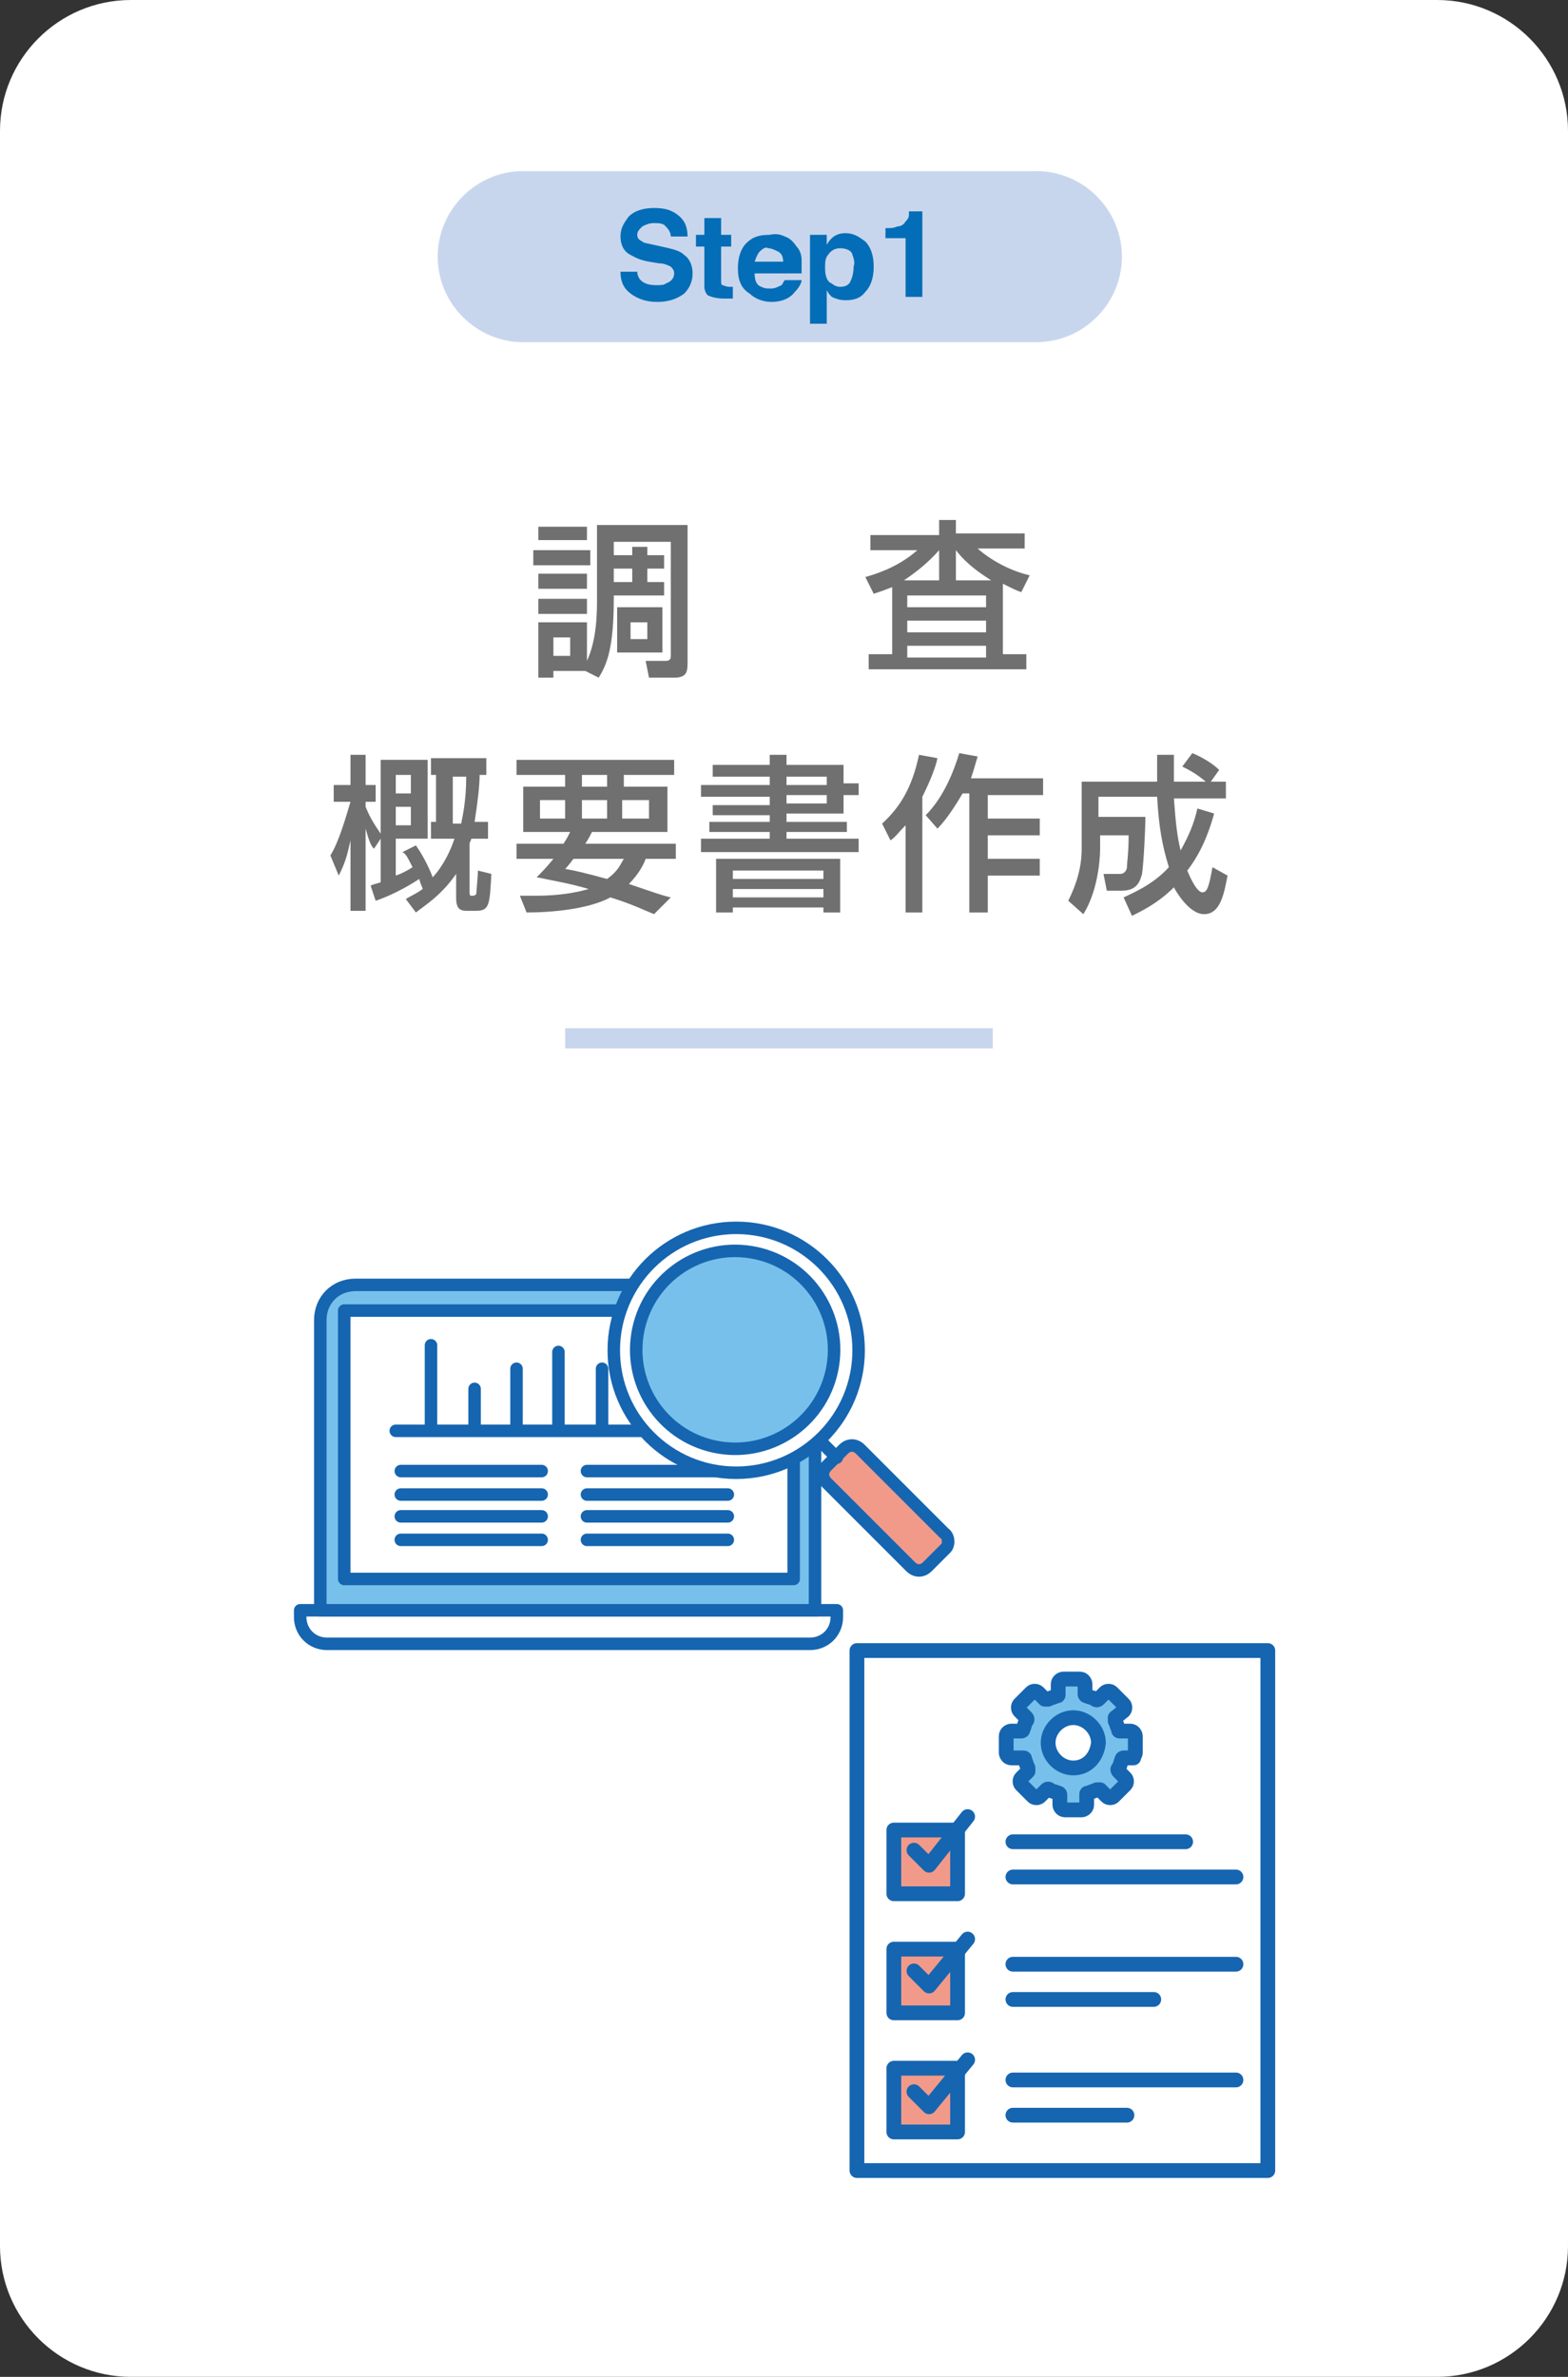 <?xml version="1.0" encoding="utf-8"?>
<!-- Generator: Adobe Illustrator 26.3.1, SVG Export Plug-In . SVG Version: 6.00 Build 0)  -->
<!DOCTYPE svg PUBLIC "-//W3C//DTD SVG 1.1//EN" "http://www.w3.org/Graphics/SVG/1.1/DTD/svg11.dtd">
<svg version="1.1" id="レイヤー_1" xmlns:x="http://ns.adobe.com/Extensibility/1.0/" xmlns:i="http://ns.adobe.com/AdobeIllustrator/10.0/" xmlns:graph="http://ns.adobe.com/Graphs/1.0/"
	 xmlns="http://www.w3.org/2000/svg" xmlns:xlink="http://www.w3.org/1999/xlink" x="0px" y="0px" viewBox="0 0 93.5 141.7"
	 style="enable-background:new 0 0 93.5 141.7;" xml:space="preserve">
<rect x="0" y="0" width="93.5" height="141.7" fill="#333333" stroke="none"/>
<style type="text/css">
	.st0{fill:#FFFFFF;}
	.st1{fill:#C8D6ED;}
	.st2{fill:#036EB7;}
	.st3{fill:#717071;}
	.st4{fill:none;stroke:#C8D6ED;stroke-width:1.2;stroke-miterlimit:10;}
	.st5{fill:#FFFFFF;stroke:#1665B0;stroke-width:0.745;stroke-linecap:round;stroke-linejoin:round;stroke-miterlimit:10;}
	.st6{fill:#76C0EB;stroke:#1665B0;stroke-width:0.745;stroke-linejoin:round;stroke-miterlimit:10;}
	.st7{fill:#F19A89;stroke:#1665B0;stroke-width:0.745;stroke-linecap:round;stroke-linejoin:round;stroke-miterlimit:10;}
	.st8{fill:#FFFFFF;stroke:#1665B0;stroke-width:0.881;stroke-linecap:round;stroke-linejoin:round;stroke-miterlimit:10;}
	.st9{fill:#F19A89;stroke:#1665B0;stroke-width:0.881;stroke-linecap:round;stroke-linejoin:round;stroke-miterlimit:10;}
	.st10{fill:none;stroke:#1665B0;stroke-width:0.881;stroke-linecap:round;stroke-linejoin:round;stroke-miterlimit:10;}
	.st11{fill:#76C0EB;stroke:#1665B0;stroke-width:0.881;stroke-linejoin:round;stroke-miterlimit:10;}
</style>
<g>
	<path class="st0" d="M93.5,7.8C93.5,3.5,90,0,85.7,0H7.8C3.5,0,0,3.5,0,7.8v126.1c0,4.3,3.5,7.8,7.8,7.8h77.9
		c4.3,0,7.8-3.5,7.8-7.8V7.8z"/>
</g>
<path class="st1" d="M61.8,20.4H31.2c-2.8,0-5.1-2.3-5.1-5.1v0c0-2.8,2.3-5.1,5.1-5.1h30.6c2.8,0,5.1,2.3,5.1,5.1v0
	C66.9,18.1,64.6,20.4,61.8,20.4z"/>
<g>
	<path class="st2" d="M38,16.2c0,0.2,0.1,0.4,0.2,0.5c0.2,0.2,0.5,0.3,0.9,0.3c0.3,0,0.5,0,0.6-0.1c0.3-0.1,0.5-0.3,0.5-0.6
		c0-0.2-0.1-0.3-0.2-0.4c-0.2-0.1-0.4-0.2-0.7-0.2l-0.6-0.1c-0.6-0.1-0.9-0.3-1.1-0.4C37.2,15,37,14.6,37,14.1
		c0-0.5,0.2-0.8,0.5-1.2c0.3-0.3,0.8-0.5,1.5-0.5c0.6,0,1,0.1,1.4,0.4c0.4,0.3,0.6,0.7,0.6,1.3h-1c0-0.3-0.2-0.5-0.4-0.7
		c-0.2-0.1-0.4-0.1-0.6-0.1c-0.3,0-0.5,0.1-0.7,0.2C38.1,13.7,38,13.8,38,14c0,0.2,0.1,0.3,0.3,0.4c0.1,0.1,0.3,0.1,0.7,0.2l0.9,0.2
		c0.4,0.1,0.7,0.2,0.9,0.4c0.3,0.2,0.5,0.6,0.5,1.1c0,0.5-0.2,0.9-0.5,1.2c-0.4,0.3-0.9,0.5-1.6,0.5c-0.7,0-1.2-0.2-1.6-0.5
		c-0.4-0.3-0.6-0.7-0.6-1.3H38z"/>
	<path class="st2" d="M41.5,14.8V14h0.5V13h1V14h0.6v0.7h-0.6v2c0,0.2,0,0.3,0.1,0.3c0,0,0.2,0.1,0.4,0.1c0,0,0.1,0,0.1,0
		c0,0,0.1,0,0.1,0v0.7l-0.5,0c-0.5,0-0.8-0.1-1-0.2c-0.1-0.1-0.2-0.3-0.2-0.5v-2.4H41.5z"/>
	<path class="st2" d="M46.8,14.1c0.3,0.1,0.5,0.3,0.7,0.6c0.2,0.2,0.3,0.5,0.3,0.8c0,0.2,0,0.4,0,0.8H45c0,0.4,0.1,0.7,0.4,0.8
		c0.2,0.1,0.3,0.1,0.6,0.1c0.2,0,0.4-0.1,0.6-0.2c0.1-0.1,0.1-0.2,0.2-0.3h1c0,0.2-0.2,0.5-0.4,0.7C47.1,17.8,46.6,18,46,18
		c-0.5,0-1-0.2-1.3-0.5C44.2,17.2,44,16.7,44,16c0-0.7,0.2-1.2,0.5-1.5c0.4-0.4,0.8-0.5,1.4-0.5C46.3,13.9,46.6,14,46.8,14.1z
		 M45.3,15c-0.1,0.1-0.2,0.3-0.3,0.6h1.7c0-0.3-0.1-0.5-0.3-0.6c-0.2-0.1-0.4-0.2-0.6-0.2C45.7,14.7,45.5,14.8,45.3,15z"/>
	<path class="st2" d="M51.6,14.4c0.3,0.3,0.5,0.8,0.5,1.5c0,0.7-0.2,1.2-0.5,1.5c-0.3,0.4-0.7,0.5-1.2,0.5c-0.3,0-0.6-0.1-0.8-0.2
		c-0.1-0.1-0.2-0.2-0.3-0.4v2h-1V14h1v0.6c0.1-0.2,0.2-0.3,0.3-0.4c0.2-0.2,0.5-0.3,0.8-0.3C50.9,13.9,51.2,14.1,51.6,14.4z
		 M50.8,15.1c-0.1-0.2-0.4-0.3-0.7-0.3c-0.4,0-0.6,0.2-0.8,0.5c-0.1,0.2-0.1,0.4-0.1,0.7c0,0.4,0.1,0.8,0.4,0.9
		c0.1,0.1,0.3,0.2,0.5,0.2c0.3,0,0.5-0.1,0.6-0.3s0.2-0.5,0.2-0.9C51,15.6,50.9,15.4,50.8,15.1z"/>
	<path class="st2" d="M52.8,14.3v-0.7c0.3,0,0.5,0,0.7-0.1c0.2,0,0.4-0.1,0.5-0.3c0.1-0.1,0.2-0.2,0.2-0.4c0-0.1,0-0.2,0-0.2H55v5.1
		h-1v-3.5H52.8z"/>
</g>
<g>
	<g>
		<path class="st3" d="M31.8,32.8h3.4v0.9h-3.4V32.8z M34.9,40L34.9,40L33,40v0.4h-0.9v-3.3h2.9v2.3c0.6-1.3,0.6-2.9,0.6-3.8v-4.3
			h5.4v8.1c0,0.6,0,1-0.8,1h-1.5l-0.2-1h1.2c0.3,0,0.3-0.2,0.3-0.3v-6.8h-3.4v3.4c0,2.9-0.4,3.9-0.9,4.7L34.9,40z M32.1,31.4h2.9
			v0.8h-2.9V31.4z M32.1,34.2h2.9v0.9h-2.9V34.2z M32.1,35.7h2.9v0.9h-2.9V35.7z M33,38v1.1h1V38H33z M38.6,32.6v0.5h1v0.8h-1v0.8h1
			v0.8h-3v-0.8h1.1v-0.8h-1.1v-0.8h1.1v-0.5H38.6z M36.8,36.2h2.7v2.7h-2.7V36.2z M37.6,37.1v1h1v-1H37.6z"/>
		<path class="st3" d="M53.2,35c-0.5,0.2-0.8,0.3-1.1,0.4l-0.5-1c1.1-0.3,2.2-0.8,3.1-1.6h-2.8v-0.9H56V31h1v0.8h4.1v0.9h-2.8
			c0.2,0.2,1.4,1.2,3.1,1.6l-0.5,1c-0.3-0.1-0.5-0.2-1.1-0.5v4.2h1.4v0.9h-9.4v-0.9h1.4V35z M56,34.6v-1.8h0
			c-0.7,0.8-1.5,1.4-2.1,1.8H56z M54.1,35.5v0.7h4.7v-0.7H54.1z M54.1,37v0.7h4.7V37H54.1z M54.1,38.5v0.7h4.7v-0.7H54.1z
			 M59.1,34.6c-0.6-0.4-1.4-0.9-2.1-1.8v1.8H59.1z"/>
		<path class="st3" d="M24.2,53.6c0.3-0.2,0.6-0.3,1-0.6c0-0.1-0.1-0.2-0.2-0.6c-0.3,0.2-1.4,0.9-2.6,1.3l-0.3-0.9
			c0.2-0.1,0.3-0.1,0.6-0.2v-2.6l-0.4,0.6c-0.2-0.2-0.3-0.5-0.5-1.2v4.9h-0.9v-4.2c-0.2,0.9-0.3,1.3-0.7,2.1l-0.5-1.2
			c0.5-0.8,0.9-2.2,1.2-3.2h-1v-1h1v-1.8h0.9v1.8h0.6v1h-0.6v0.3c0.1,0.2,0.2,0.6,0.9,1.6v-4.4h2.8V50h-1.9v2.2
			c0.3-0.1,0.7-0.3,1-0.5c-0.3-0.6-0.4-0.8-0.6-0.9l0.8-0.4c0.5,0.7,0.9,1.6,1,1.9c0.3-0.3,0.9-1.1,1.3-2.3h-1.4v-1h0.3v-2.8h-0.3
			v-1h3.3v1h-0.4c0,0.6-0.1,1.5-0.3,2.8h0.8v1h-1c0,0.1-0.1,0.2-0.1,0.3v2.9c0,0.1,0,0.2,0.1,0.2c0.2,0,0.2,0,0.3-0.1
			c0-0.1,0.1-1.1,0.1-1.4l0.8,0.2c-0.1,1.8-0.1,2.2-0.9,2.2h-0.6c-0.5,0-0.6-0.3-0.6-0.8v-1.4c-0.9,1.3-1.9,1.9-2.4,2.3L24.2,53.6z
			 M23.6,46.2v1.1h0.9v-1.1H23.6z M23.6,48.1v1.1h0.9v-1.1H23.6z M27,46.3v2.8h0.5c0.1-0.5,0.3-1.4,0.3-2.8H27z"/>
		<path class="st3" d="M33.6,50.3c0.2-0.3,0.3-0.5,0.4-0.7h-2.8v-2.7h2.5v-0.7h-2.9v-0.9h9.4v0.9h-3v0.7h2.6v2.7h-4.5
			c-0.1,0.2-0.2,0.4-0.4,0.7h5.4v0.9h-1.8c-0.1,0.3-0.4,0.9-1,1.5c1.2,0.4,2,0.7,2.5,0.8L39,54.5c-0.5-0.2-1.3-0.6-2.6-1
			c-1.3,0.7-3.5,0.9-5,0.9l-0.4-1c0.3,0,0.6,0,1,0c1.4,0,2.4-0.2,3.1-0.4c-1-0.3-2.1-0.5-3.1-0.7c0.3-0.3,0.6-0.6,1-1.1h-2.2v-0.9
			H33.6z M32.2,48.8h1.5v-1.1h-1.5V48.8z M34.2,51.2c-0.1,0.1-0.2,0.3-0.5,0.6c0.6,0.1,1.4,0.3,2.5,0.6c0.7-0.5,0.8-0.9,1-1.2H34.2z
			 M34.7,46.9h1.5v-0.7h-1.5V46.9z M34.7,48.8h1.5v-1.1h-1.5V48.8z M37.1,48.8h1.6v-1.1h-1.6V48.8z"/>
		<path class="st3" d="M42.5,45.6h3.4V45h1v0.6h3.4v1.1h0.9v0.7h-0.9v1.1h-3.4V49h3.6v0.6h-3.6V50h4.3v0.8h-9.4V50h4.1v-0.4h-3.6V49
			h3.6v-0.4h-3.4v-0.6h3.4v-0.5h-4.1v-0.7h4.1v-0.5h-3.4V45.6z M42.7,51.2h7.4v3.2h-1v-0.3h-5.4v0.3h-1V51.2z M43.7,51.9v0.5h5.4
			v-0.5H43.7z M43.7,53v0.5h5.4V53H43.7z M46.9,46.3v0.5h2.4v-0.5H46.9z M46.9,47.4v0.5h2.4v-0.5H46.9z"/>
		<path class="st3" d="M54,49.2c-0.4,0.4-0.6,0.7-0.9,0.9l-0.5-1c1.1-1,1.8-2.2,2.2-4.1l1.1,0.2c-0.1,0.5-0.4,1.3-0.9,2.3v6.9H54
			V49.2z M58.3,45.1c-0.1,0.3-0.2,0.7-0.4,1.3h4.3v1h-3.3v1.4h3.1v1h-3.1v1.4h3.1v1h-3.1v2.2h-1.1v-7.1h-0.4
			c-0.7,1.2-1.2,1.8-1.5,2.1l-0.7-0.8c1.1-1.1,1.7-2.7,2-3.7L58.3,45.1z"/>
		<path class="st3" d="M67,53.5c0.4-0.2,1.7-0.7,2.7-1.8c-0.4-1.3-0.6-2.4-0.7-4.2h-3.5v1.2h2.8c0,0.7-0.1,2.7-0.2,3.4
			c-0.1,0.3-0.2,1-1.2,1h-0.9l-0.2-1h1c0.3,0,0.4-0.3,0.4-0.4c0-0.3,0.1-0.8,0.1-1.9h-1.7v0.8c0,0.1,0,2.3-1,3.9l-0.9-0.8
			c0.5-1,0.8-2,0.8-3.1v-4H69c0-0.3,0-1.4,0-1.6H70c0,0.4,0,0.6,0,1.6h1.9c-0.6-0.5-1-0.7-1.4-0.9l0.6-0.8c0.5,0.2,1.2,0.6,1.6,1
			l-0.5,0.7h0.9v1H70c0.1,1.4,0.2,2.3,0.4,3.1c0.5-0.9,0.8-1.6,1-2.5l1,0.3c-0.2,0.7-0.6,2.1-1.6,3.4c0,0,0.5,1.3,0.9,1.3
			c0.3,0,0.4-0.4,0.6-1.5l0.9,0.5c-0.2,1-0.4,2.3-1.4,2.3c-0.9,0-1.7-1.4-1.8-1.6c-1,1-2.1,1.5-2.5,1.7L67,53.5z"/>
	</g>
</g>
<line class="st4" x1="33.7" y1="61.9" x2="59.2" y2="61.9"/>
<g>
	<g>
		<g>
			<g>
				<path class="st5" d="M48.3,98H19.5c-0.9,0-1.6-0.7-1.6-1.6V96c0,0,0,0,0,0h32c0,0,0,0,0,0v0.4C49.9,97.3,49.2,98,48.3,98z"/>
				<path class="st6" d="M48.7,96H19.1V78.7c0-1.2,0.9-2.1,2.1-2.1h25.3c1.2,0,2.1,0.9,2.1,2.1V96z"/>
				
					<rect x="25.9" y="72.7" transform="matrix(-1.836970e-16 1 -1 -1.836970e-16 120.026 52.232)" class="st5" width="16" height="26.8"/>
			</g>
		</g>
		<line class="st5" x1="23.6" y1="85.3" x2="43.6" y2="85.3"/>
		<line class="st5" x1="25.7" y1="80.2" x2="25.7" y2="85.2"/>
		<line class="st5" x1="40.9" y1="80.2" x2="40.9" y2="85.2"/>
		<line class="st5" x1="28.3" y1="82.8" x2="28.3" y2="85.2"/>
		<line class="st5" x1="38.4" y1="82.8" x2="38.4" y2="85.2"/>
		<line class="st5" x1="30.8" y1="81.6" x2="30.8" y2="85.2"/>
		<line class="st5" x1="35.9" y1="81.6" x2="35.9" y2="85.2"/>
		<line class="st5" x1="33.3" y1="80.6" x2="33.3" y2="85.2"/>
		<g>
			<line class="st5" x1="23.9" y1="87.7" x2="32.3" y2="87.7"/>
			<line class="st5" x1="23.9" y1="89.1" x2="32.3" y2="89.1"/>
			<line class="st5" x1="23.9" y1="90.4" x2="32.3" y2="90.4"/>
			<line class="st5" x1="23.9" y1="91.8" x2="32.3" y2="91.8"/>
		</g>
		<g>
			<line class="st5" x1="35" y1="87.7" x2="43.4" y2="87.7"/>
			<line class="st5" x1="35" y1="89.1" x2="43.4" y2="89.1"/>
			<line class="st5" x1="35" y1="90.4" x2="43.4" y2="90.4"/>
			<line class="st5" x1="35" y1="91.8" x2="43.4" y2="91.8"/>
		</g>
	</g>
	<g>
		<g>
			<path class="st7" d="M56.4,92.3l-1.1,1.1c-0.3,0.3-0.7,0.3-1,0l-5-5c-0.3-0.3-0.3-0.7,0-1l0.5-0.5l0.5-0.5c0.3-0.3,0.7-0.3,1,0
				l5,5C56.6,91.6,56.6,92.1,56.4,92.3z"/>
			<line class="st5" x1="48.8" y1="85.8" x2="49.9" y2="86.9"/>
			<circle class="st5" cx="43.9" cy="80.5" r="7.3"/>
			
				<ellipse transform="matrix(0.16 -0.987 0.987 0.16 -42.64 110.922)" class="st6" cx="43.9" cy="80.5" rx="5.9" ry="5.9"/>
		</g>
	</g>
</g>
<g>
	<g>
		<rect x="51.1" y="98.4" class="st8" width="24.5" height="31"/>
		<g>
			<rect x="53.3" y="109.1" class="st9" width="3.8" height="3.8"/>
			<rect x="53.3" y="116.2" class="st9" width="3.8" height="3.8"/>
			<rect x="53.3" y="123.3" class="st9" width="3.8" height="3.8"/>
		</g>
		<g>
			<line class="st8" x1="60.4" y1="109.8" x2="70.7" y2="109.8"/>
			<line class="st8" x1="60.4" y1="111.9" x2="73.7" y2="111.9"/>
		</g>
		<g>
			<line class="st8" x1="60.4" y1="117.1" x2="73.7" y2="117.1"/>
			<line class="st8" x1="60.4" y1="119.2" x2="68.8" y2="119.2"/>
		</g>
		<g>
			<line class="st8" x1="60.4" y1="124" x2="73.7" y2="124"/>
			<line class="st8" x1="60.4" y1="126.1" x2="67.2" y2="126.1"/>
		</g>
		<polyline class="st10" points="54.5,124.7 55.4,125.6 57.7,122.8 		"/>
		<polyline class="st10" points="54.5,117.5 55.4,118.4 57.7,115.6 		"/>
		<polyline class="st10" points="54.5,110.3 55.4,111.2 57.7,108.3 		"/>
	</g>
	<g>
		<path class="st11" d="M67.7,104.5v-1c0-0.1-0.1-0.3-0.3-0.3h-0.6c-0.1,0-0.1,0-0.1-0.1c-0.1-0.2-0.1-0.3-0.2-0.5
			c0-0.1,0-0.1,0-0.2L67,102c0.1-0.1,0.1-0.3,0-0.4l-0.7-0.7c-0.1-0.1-0.3-0.1-0.4,0l-0.4,0.4c0,0-0.1,0.1-0.2,0
			c-0.1-0.1-0.3-0.1-0.5-0.2c-0.1,0-0.1-0.1-0.1-0.1v-0.6c0-0.1-0.1-0.3-0.3-0.3h-1c-0.1,0-0.3,0.1-0.3,0.3v0.6c0,0.1,0,0.1-0.1,0.1
			c-0.2,0.1-0.3,0.1-0.5,0.2c-0.1,0-0.1,0-0.2,0l-0.4-0.4c-0.1-0.1-0.3-0.1-0.4,0l-0.7,0.7c-0.1,0.1-0.1,0.3,0,0.4l0.4,0.4
			c0,0,0.1,0.1,0,0.2c-0.1,0.1-0.1,0.3-0.2,0.5c0,0.1-0.1,0.1-0.1,0.1h-0.6c-0.1,0-0.3,0.1-0.3,0.3v1c0,0.1,0.1,0.3,0.3,0.3H61
			c0.1,0,0.1,0,0.1,0.1c0.1,0.2,0.1,0.3,0.2,0.5c0,0.1,0,0.1,0,0.2l-0.4,0.4c-0.1,0.1-0.1,0.3,0,0.4l0.7,0.7c0.1,0.1,0.3,0.1,0.4,0
			l0.4-0.4c0,0,0.1-0.1,0.2,0c0.1,0.1,0.3,0.1,0.5,0.2c0.1,0,0.1,0.1,0.1,0.1v0.6c0,0.1,0.1,0.3,0.3,0.3h1c0.1,0,0.3-0.1,0.3-0.3
			v-0.6c0-0.1,0-0.1,0.1-0.1c0.2-0.1,0.3-0.1,0.5-0.2c0.1,0,0.1,0,0.2,0l0.4,0.4c0.1,0.1,0.3,0.1,0.4,0l0.7-0.7
			c0.1-0.1,0.1-0.3,0-0.4l-0.4-0.4c0,0-0.1-0.1,0-0.2c0.1-0.1,0.1-0.3,0.2-0.5c0-0.1,0.1-0.1,0.1-0.1h0.6
			C67.6,104.7,67.7,104.6,67.7,104.5z M64,105.4c-0.8,0-1.5-0.7-1.5-1.5c0-0.8,0.7-1.5,1.5-1.5c0.8,0,1.5,0.7,1.5,1.5
			C65.4,104.8,64.8,105.4,64,105.4z"/>
	</g>
</g>
</svg>
